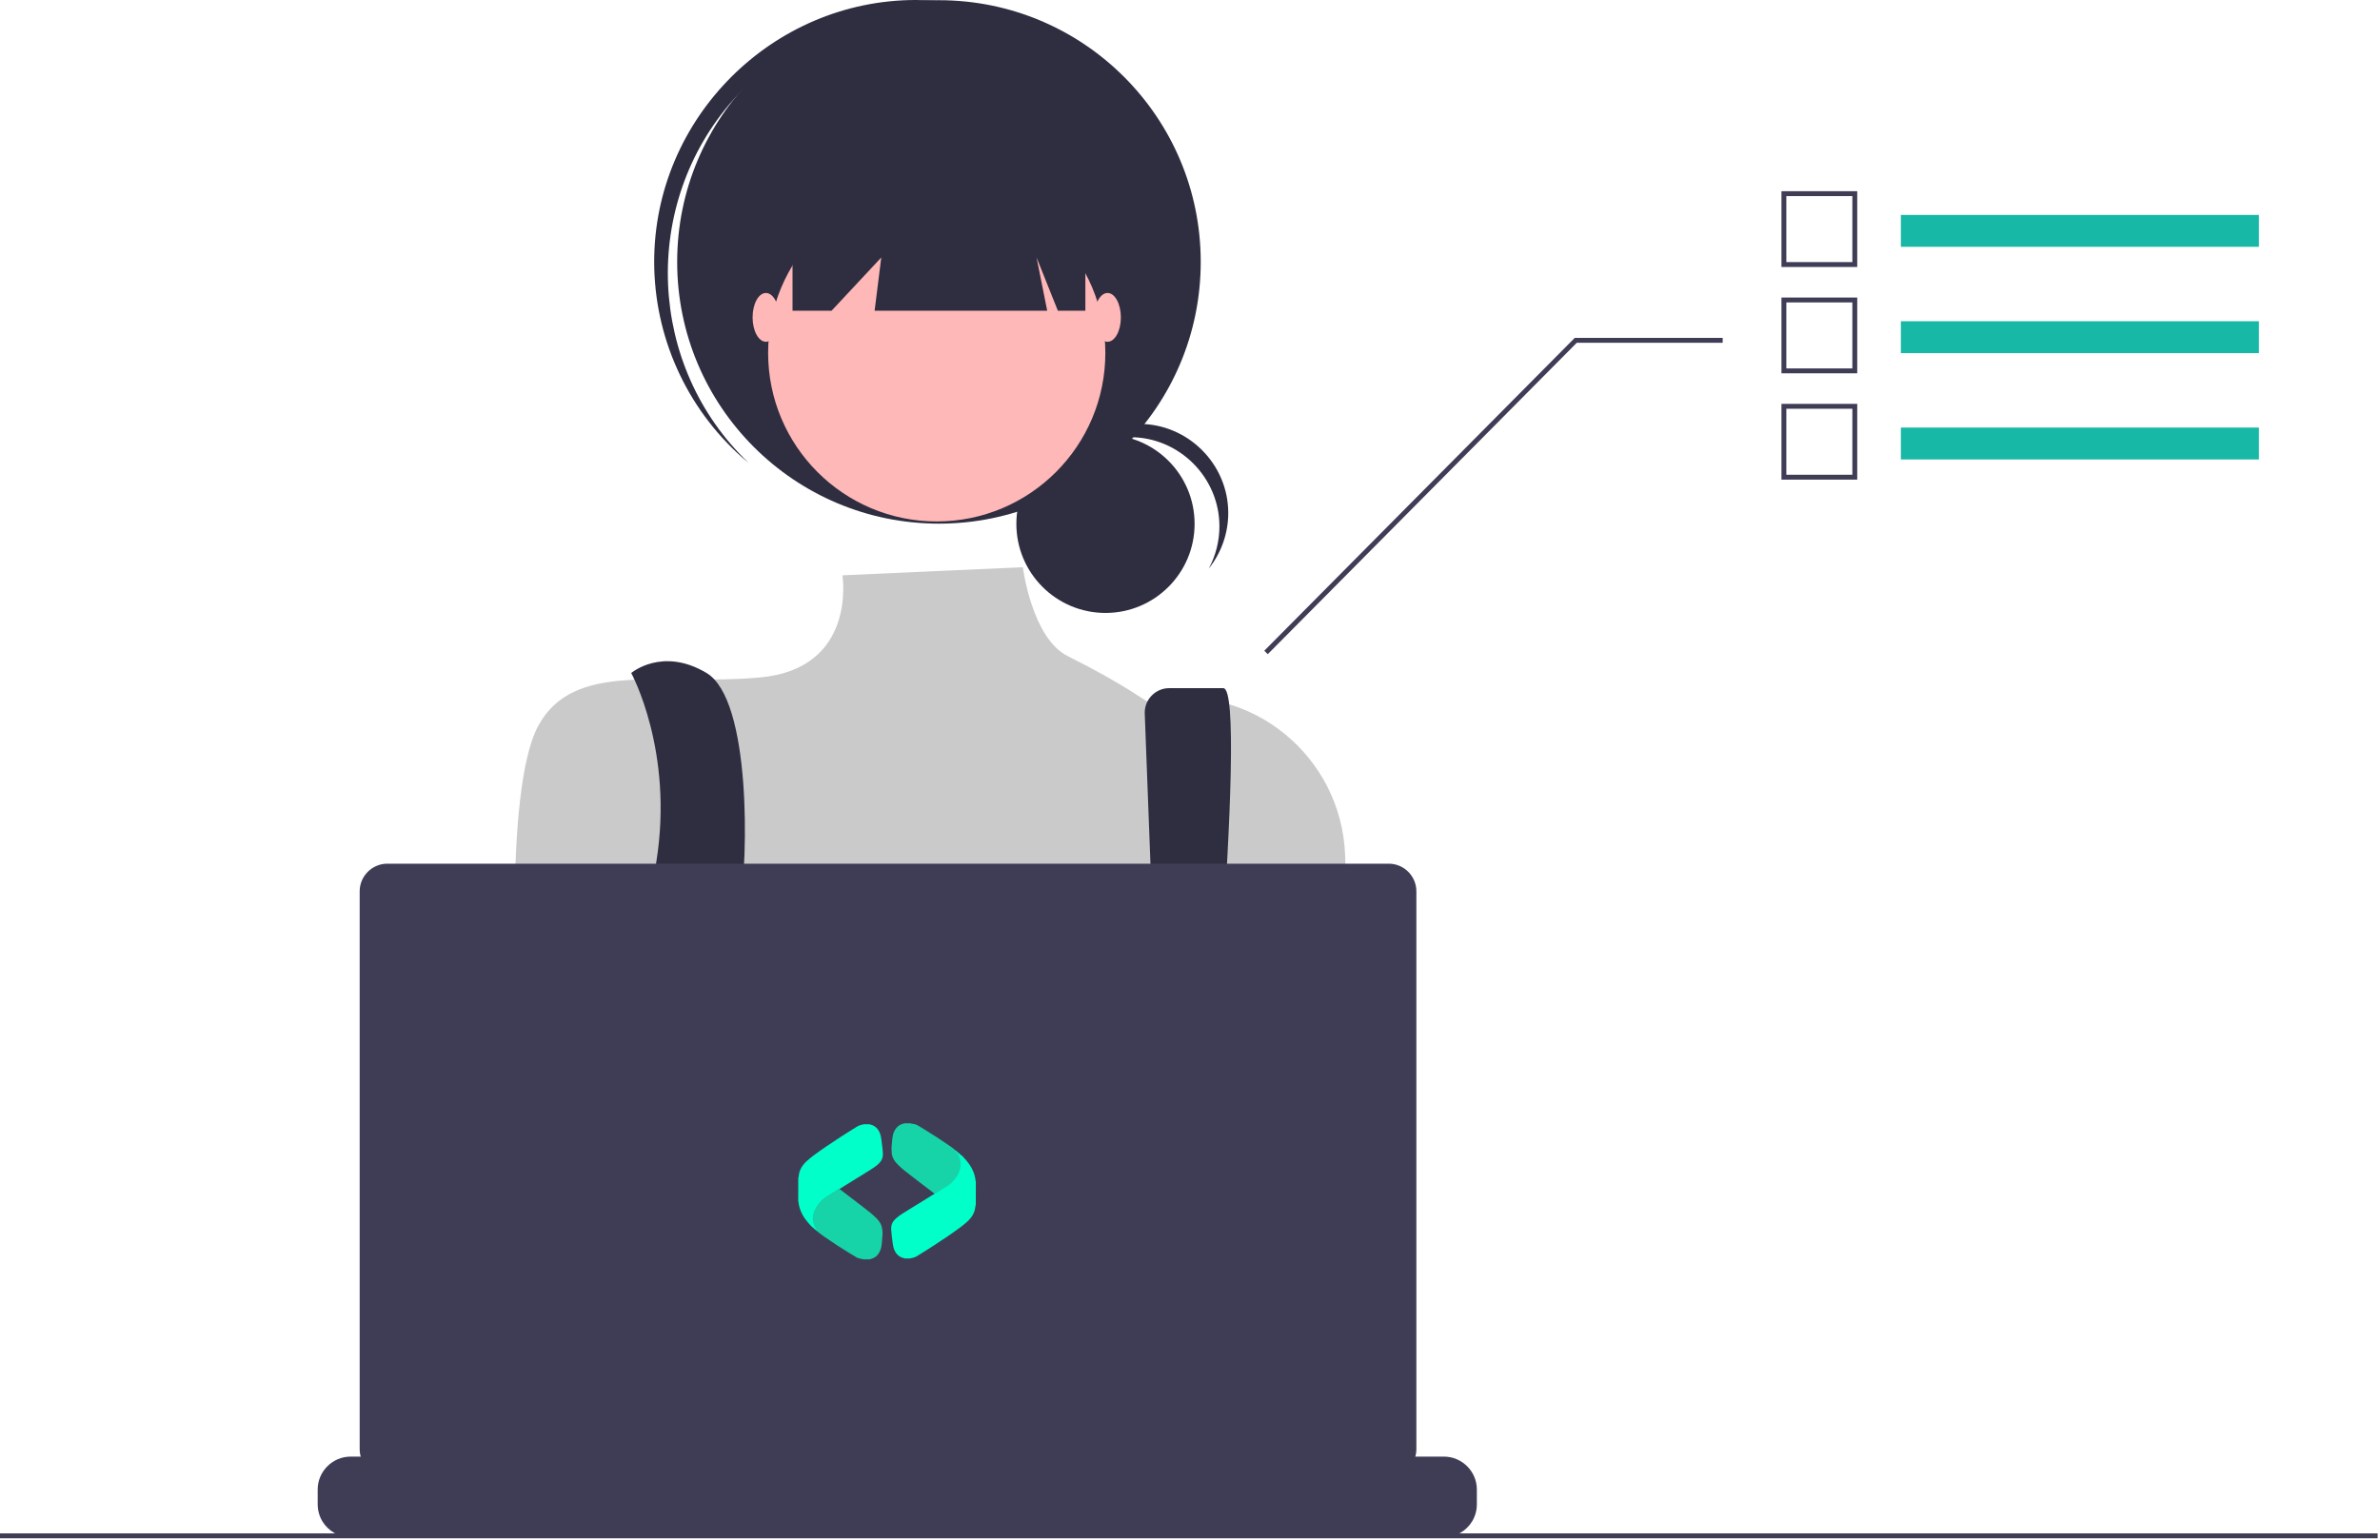 <?xml version="1.0" encoding="UTF-8" standalone="no"?>
<!DOCTYPE svg PUBLIC "-//W3C//DTD SVG 1.1//EN" "http://www.w3.org/Graphics/SVG/1.1/DTD/svg11.dtd">
<svg width="100%" height="100%" viewBox="0 0 972 629" version="1.1" xmlns="http://www.w3.org/2000/svg" xmlns:xlink="http://www.w3.org/1999/xlink" xml:space="preserve" xmlns:serif="http://www.serif.com/" style="fill-rule:evenodd;clip-rule:evenodd;stroke-linejoin:round;stroke-miterlimit:2;">
    <circle cx="451.481" cy="213.985" r="36.396" style="fill:rgb(47,46,65);"/>
    <g transform="matrix(1,0,0,1,-114.474,-135.809)">
        <path d="M576.095,314.401C596.062,314.403 612.491,330.834 612.491,350.802C612.491,356.829 610.994,362.763 608.135,368.07C613.289,361.621 616.098,353.607 616.098,345.352C616.098,325.39 599.672,308.965 579.711,308.965C566.349,308.965 554.02,316.325 547.68,328.087C554.568,319.44 565.041,314.396 576.095,314.401Z" style="fill:rgb(47,46,65);fill-rule:nonzero;"/>
    </g>
    <circle cx="383.471" cy="106.996" r="106.912" style="fill:rgb(47,46,65);"/>
    <g transform="matrix(1,0,0,1,-114.474,-135.809)">
        <path d="M414.036,176.471C452.094,133.669 518.138,128.672 562.203,165.261C561.329,164.43 560.464,163.592 559.555,162.785C539.994,145.41 514.72,135.806 488.556,135.806C429.906,135.806 381.644,184.068 381.644,242.719C381.644,273.223 394.699,302.315 417.489,322.592C418.398,323.399 419.331,324.16 420.259,324.931C378.76,285.455 375.986,219.281 414.036,176.471Z" style="fill:rgb(47,46,65);fill-rule:nonzero;"/>
    </g>
    <circle cx="382.565" cy="144.143" r="68.859" style="fill:rgb(255,184,184);"/>
    <g transform="matrix(1,0,0,1,-114.474,-135.809)">
        <path d="M532.214,367.505L458.526,370.817C458.526,370.817 464.676,408.925 424.811,412.55C384.945,416.174 348.703,405.301 334.207,432.482C319.71,459.664 325.959,556.449 325.959,556.449C325.959,556.449 353.14,654.301 374.885,668.797C396.629,683.294 586.897,663.361 586.897,663.361L666.526,562.817L663.829,485.278C662.421,444.787 625.452,414.386 585.635,421.88C584.853,422.027 584.066,422.185 583.273,422.355C582.481,422.525 574.526,415.817 550.526,403.817C535.849,396.479 532.214,367.505 532.214,367.505Z" style="fill:rgb(202,202,202);fill-rule:nonzero;"/>
    </g>
    <g transform="matrix(1,0,0,1,-114.474,-135.809)">
        <path d="M372.26,410.738C372.26,410.738 389.774,442.515 382.526,487.817C375.278,533.119 405.69,628.932 405.69,628.932L427.435,623.495C427.435,623.495 412.938,529.267 416.562,507.523C420.187,485.778 421.187,421.61 403.066,410.738C384.945,399.865 372.26,410.738 372.26,410.738Z" style="fill:rgb(47,46,65);fill-rule:nonzero;"/>
    </g>
    <g transform="matrix(1,0,0,1,-114.474,-135.809)">
        <path d="M581.999,427.4L589.616,628.026L604.112,637.086C604.112,637.086 624.951,416.919 614.079,416.919L591.956,416.919C586.486,416.919 581.986,421.419 581.986,426.889C581.986,426.889 581.986,426.889 581.986,426.889C581.986,427.059 581.99,427.23 581.999,427.4Z" style="fill:rgb(47,46,65);fill-rule:nonzero;"/>
    </g>
    <circle cx="301.182" cy="479.532" r="9.06" style="fill:rgb(23,184,166);"/>
    <circle cx="482.39" cy="488.592" r="9.06" style="fill:rgb(23,184,166);"/>
    <path d="M323.672,58.069L323.672,126.928L339.619,126.928L359.914,105.183L357.196,126.928L427.685,126.928L423.336,105.183L432.034,126.928L443.269,126.928L443.269,58.069L323.672,58.069Z" style="fill:rgb(47,46,65);fill-rule:nonzero;"/>
    <ellipse cx="312.8" cy="129.647" rx="5.436" ry="9.966" style="fill:rgb(255,184,184);"/>
    <ellipse cx="452.329" cy="129.647" rx="5.436" ry="9.966" style="fill:rgb(255,184,184);"/>
    <g transform="matrix(1,0,0,1,-114.474,-135.809)">
        <path d="M717.626,744.255L717.626,750.325C717.629,751.991 717.321,753.643 716.716,755.195C716.447,755.887 716.123,756.556 715.746,757.195C713.324,761.26 708.927,763.758 704.196,763.755L257.646,763.755C252.914,763.758 248.518,761.26 246.096,757.195C245.719,756.556 245.394,755.887 245.126,755.195C244.521,753.643 244.212,751.991 244.216,750.325L244.216,744.255C244.216,744.254 244.216,744.253 244.216,744.252C244.216,736.888 250.275,730.827 257.639,730.825L283.386,730.825L283.386,727.995C283.386,727.995 283.386,727.995 283.386,727.994C283.386,727.688 283.638,727.436 283.944,727.435L297.376,727.435C297.683,727.435 297.935,727.687 297.936,727.994L297.936,730.825L306.326,730.825L306.326,727.995C306.326,727.995 306.326,727.995 306.326,727.994C306.326,727.688 306.578,727.436 306.884,727.435L320.316,727.435C320.623,727.435 320.875,727.687 320.876,727.994L320.876,730.825L329.276,730.825L329.276,727.995C329.276,727.995 329.276,727.995 329.276,727.995C329.276,727.688 329.528,727.436 329.834,727.435L343.266,727.435C343.573,727.435 343.825,727.687 343.826,727.994L343.826,730.825L352.216,730.825L352.216,727.995C352.216,727.995 352.216,727.995 352.216,727.995C352.216,727.688 352.468,727.436 352.774,727.435L366.206,727.435C366.513,727.435 366.765,727.687 366.766,727.994L366.766,730.826L375.156,730.826L375.156,727.996C375.156,727.995 375.156,727.995 375.156,727.995C375.156,727.688 375.408,727.436 375.714,727.436L389.146,727.436C389.453,727.435 389.705,727.687 389.706,727.994L389.706,730.826L398.106,730.826L398.106,727.996C398.106,727.995 398.106,727.995 398.106,727.995C398.106,727.688 398.358,727.436 398.664,727.436L412.096,727.436C412.403,727.435 412.655,727.687 412.656,727.994L412.656,730.826L421.046,730.826L421.046,727.996C421.046,727.995 421.046,727.995 421.046,727.995C421.046,727.688 421.298,727.436 421.604,727.436L526.806,727.436C526.806,727.436 526.806,727.436 526.807,727.436C527.113,727.436 527.365,727.687 527.366,727.994L527.366,730.826L535.766,730.826L535.766,727.996C535.766,727.995 535.766,727.995 535.766,727.995C535.766,727.688 536.018,727.436 536.324,727.436L549.756,727.436C550.062,727.439 550.313,727.689 550.316,727.996L550.316,730.826L558.706,730.826L558.706,727.996C558.706,727.995 558.706,727.995 558.706,727.995C558.706,727.688 558.958,727.436 559.264,727.436L572.696,727.436C572.696,727.436 572.696,727.436 572.697,727.436C573.003,727.436 573.255,727.687 573.256,727.994L573.256,730.826L581.646,730.826L581.646,727.996C581.646,727.995 581.646,727.995 581.646,727.995C581.646,727.688 581.898,727.436 582.204,727.436L595.636,727.436C595.636,727.436 595.636,727.436 595.637,727.436C595.943,727.436 596.195,727.687 596.196,727.994L596.196,730.826L604.596,730.826L604.596,727.996C604.596,727.995 604.596,727.995 604.596,727.995C604.596,727.688 604.848,727.436 605.154,727.436L618.586,727.436C618.89,727.439 619.137,727.692 619.136,727.996L619.136,730.826L627.536,730.826L627.536,727.996C627.536,727.995 627.536,727.995 627.536,727.995C627.536,727.688 627.788,727.436 628.094,727.436L641.526,727.436C641.526,727.436 641.526,727.436 641.527,727.436C641.833,727.436 642.085,727.687 642.086,727.994L642.086,730.826L650.476,730.826L650.476,727.996C650.476,727.995 650.476,727.995 650.476,727.995C650.476,727.688 650.728,727.436 651.034,727.436L664.466,727.436C664.466,727.436 664.466,727.436 664.467,727.436C664.773,727.436 665.025,727.687 665.026,727.994L665.026,730.826L704.196,730.826C711.561,730.824 717.624,736.883 717.626,744.248L717.626,744.255Z" style="fill:rgb(63,61,86);fill-rule:nonzero;"/>
    </g>
    <rect x="0" y="626.381" width="971.052" height="2" style="fill:rgb(63,61,86);"/>
    <g transform="matrix(1,0,0,1,-114.474,-135.809)">
        <path d="M681.668,488.621L272.625,488.621C266.449,488.621 261.366,493.704 261.366,499.88L261.366,727.791C261.366,733.968 266.448,739.05 272.625,739.05L681.668,739.05C687.845,739.05 692.927,733.968 692.927,727.791L692.927,499.88C692.927,493.704 687.845,488.621 681.668,488.621Z" style="fill:rgb(63,61,86);fill-rule:nonzero;"/>
    </g>
    <path d="M517.763,267.219L643.969,140.016L703.552,140.016L703.552,138.016L643.134,138.016L642.841,138.313L516.341,265.813L517.763,267.219Z" style="fill:rgb(63,61,86);fill-rule:nonzero;"/>
    <rect x="776.328" y="87.792" width="146.224" height="13.03" style="fill:rgb(23,184,166);"/>
    <g transform="matrix(1,0,0,1,-114.474,-135.809)">
        <path d="M872.981,244.87L842.026,244.87L842.026,213.915L872.981,213.915L872.981,244.87ZM844.026,242.87L870.981,242.87L870.981,215.915L844.026,215.915L844.026,242.87Z" style="fill:rgb(63,61,86);fill-rule:nonzero;"/>
    </g>
    <rect x="776.328" y="131.225" width="146.224" height="13.03" style="fill:rgb(23,184,166);"/>
    <g transform="matrix(1,0,0,1,-114.474,-135.809)">
        <path d="M872.981,288.303L842.026,288.303L842.026,257.348L872.981,257.348L872.981,288.303ZM844.026,286.303L870.981,286.303L870.981,259.348L844.026,259.348L844.026,286.303Z" style="fill:rgb(63,61,86);fill-rule:nonzero;"/>
    </g>
    <rect x="776.328" y="174.658" width="146.224" height="13.03" style="fill:rgb(23,184,166);"/>
    <g transform="matrix(1,0,0,1,-114.474,-135.809)">
        <path d="M872.981,331.736L842.026,331.736L842.026,300.781L872.981,300.781L872.981,331.736ZM844.026,329.736L870.981,329.736L870.981,302.781L844.026,302.781L844.026,329.736Z" style="fill:rgb(63,61,86);fill-rule:nonzero;"/>
    </g>
    <g transform="matrix(0.191,0,0,0.191,324.087,356.099)">
        <g transform="matrix(0.274,0,0,0.274,9.726,539.726)">
            <path d="M558.531,1C559.788,1.666 560.49,2.76 561.375,2.936C584.971,7.632 604.315,19.08 619.57,37.906C633.424,55.004 641.248,74.735 645.815,95.786C648.778,109.439 650.101,123.456 651.972,137.336C653.761,150.608 655.392,163.904 656.935,177.208C658.086,187.131 659.118,197.072 659.964,207.026C660.799,216.863 661.96,226.731 661.878,236.576C661.667,261.874 652.997,283.715 635.365,302.382C615.767,323.131 592.665,339.055 568.725,354.029C542.892,370.186 517.043,386.318 491.125,402.337C468.52,416.308 445.773,430.048 423.156,443.998C403.986,455.822 384.915,467.804 365.795,479.708C352.594,487.926 339.383,496.129 325.652,504.682C323.51,505.835 321.814,506.519 320.288,507.474C298.146,521.331 275.994,535.172 253.913,549.124C238.585,558.81 222.583,567.648 208.261,578.66C183.72,597.53 162.957,620.28 146.828,646.873C127.248,679.152 114.96,713.577 120.198,752.009C121.999,765.226 125.346,778.452 129.785,791.041C137.323,812.422 150.727,830.23 167.184,845.758C168.696,847.185 169.719,849.13 170.609,850.899C168.98,850.281 167.603,849.744 166.46,848.893C155.779,840.943 144.936,833.193 134.552,824.871C126.385,818.326 118.801,811.054 110.791,803.852C110.066,803.396 109.507,803.194 108.644,802.859C104.562,798.836 100.784,794.945 96.975,790.753C96.59,789.992 96.237,789.531 95.581,788.931C89.345,782.186 83.118,775.816 77.546,768.917C68.451,757.656 59.387,746.33 51.028,734.524C38.644,717.033 28.598,698.187 20.65,678.242C11.239,654.625 4.649,630.352 2.923,604.879C2.855,603.88 1.666,602.958 1,602C1,540.979 1,479.958 1.343,418.81C2.121,417.839 2.806,417.038 2.954,416.147C4.683,405.73 5.981,395.228 8.082,384.889C11.458,368.275 17.826,352.642 26.526,338.19C38.501,318.299 53.362,300.601 71.081,285.541C87.527,271.563 103.863,257.36 121.21,244.56C152.959,221.134 185.07,198.161 217.668,175.934C256.925,149.166 296.785,123.28 336.507,97.2C354.244,85.555 372.227,74.279 390.2,62.999C410.646,50.166 431.533,38.006 451.618,24.637C468.968,13.089 487.452,5.418 508.122,2.919C508.815,2.835 509.377,1.664 510,1C526.021,1 542.042,1 558.531,1Z" style="fill:rgb(0,255,201);fill-rule:nonzero;"/>
            <g transform="matrix(1,0,0,1,-4.115,0)">
                <path d="M170.969,850.834C169.719,849.13 168.696,847.185 167.184,845.758C150.727,830.23 137.323,812.422 129.785,791.041C125.346,778.452 121.999,765.226 120.198,752.009C114.96,713.577 127.248,679.152 146.828,646.873C162.957,620.28 183.72,597.53 208.261,578.66C222.583,567.648 238.585,558.81 253.913,549.124C275.994,535.172 298.146,521.331 320.288,507.474C321.814,506.519 323.51,505.835 325.482,504.998C337.663,514.217 349.424,523.548 361.33,532.689C377.779,545.319 394.342,557.801 410.849,570.355C427.488,583.009 444.168,595.61 460.739,608.353C478.752,622.204 496.675,636.173 514.609,650.125C532.804,664.28 551.095,678.315 569.085,692.727C577.815,699.72 586.067,707.328 594.323,714.889C602.149,722.057 609.962,729.271 617.311,736.917C633.166,753.414 647.022,771.533 654.418,793.383C658.345,804.981 660.167,817.416 661.807,829.625C663.102,839.259 663.317,849.155 662.857,858.88C662.042,876.128 660.362,893.335 659.023,910.558C658.373,918.919 657.851,927.296 656.965,935.633C654.977,954.327 651.067,972.561 643.578,989.922C638.229,1002.32 631.344,1013.6 622.085,1023.58C608.8,1037.91 592.615,1046.94 573.971,1052.01C570.107,1053.06 566.268,1054.2 562.709,1055.65C546.312,1056 529.625,1056 512.703,1055.61C511.956,1054.84 511.488,1054.21 510.924,1054.11C503.235,1052.69 495.408,1051.83 487.866,1049.87C479.121,1047.6 469.904,1045.65 462.158,1041.31C441.156,1029.53 420.706,1016.74 400.254,1004C368.89,984.468 337.43,965.067 306.521,944.832C272.312,922.438 238.574,899.316 204.846,876.198C193.221,868.229 182.243,859.316 170.969,850.834Z" style="fill:rgb(23,212,168);fill-rule:nonzero;"/>
            </g>
            <path d="M96.974,790.753C96.667,790.599 96.327,790.145 95.935,789.38C96.237,789.531 96.59,789.992 96.974,790.753Z" style="fill:rgb(21,215,170);fill-rule:nonzero;"/>
            <path d="M110.791,803.852C110.357,803.935 109.757,803.766 109.053,803.294C109.507,803.194 110.066,803.396 110.791,803.852Z" style="fill:rgb(21,215,170);fill-rule:nonzero;"/>
            <path d="M1306.19,254.37C1306.59,254.248 1307.21,254.32 1307.94,254.7C1307.5,254.86 1306.95,254.712 1306.19,254.37Z" style="fill:rgb(21,215,170);fill-rule:nonzero;"/>
            <path d="M1319.01,266.235C1319.32,266.424 1319.65,266.901 1319.9,267.695C1319.57,267.516 1319.29,267.02 1319.01,266.235Z" style="fill:rgb(21,215,170);fill-rule:nonzero;"/>
        </g>
        <g transform="matrix(0.274,0,0,0.274,2.091,537.701)">
            <g transform="matrix(1,0,0,1,4.115,0)">
                <path d="M1247.11,207.885C1248.16,209.502 1248.95,211.39 1250.3,212.693C1266.36,228.171 1278.96,246.035 1286.83,266.937C1292.24,281.29 1295.51,296.106 1296.18,311.635C1296.97,329.76 1295.16,347.358 1290.09,364.734C1285.49,380.539 1278.26,395.142 1269.8,409.123C1253.52,436.053 1232.65,459.157 1207.83,478.271C1193.63,489.199 1177.77,497.976 1162.57,507.581C1140.05,521.812 1117.45,535.925 1094.87,550.059C1093.63,550.838 1092.21,551.342 1090.52,552.003C1078.34,542.784 1066.58,533.453 1054.67,524.311C1038.22,511.682 1021.66,499.2 1005.15,486.646C988.512,473.991 971.832,461.391 955.261,448.648C937.248,434.796 919.341,420.809 901.387,406.881C883.565,393.055 865.599,379.408 847.98,365.329C839.113,358.243 830.776,350.478 822.381,342.821C815.157,336.231 808.095,329.454 801.13,322.589C787.502,309.158 775.932,294.06 767.171,277.088C760.821,264.787 756.261,251.564 755.134,237.668C753.878,222.194 752.9,206.619 753.22,191.117C753.528,176.205 755.671,161.332 756.963,146.438C757.688,138.083 758.112,129.696 759.043,121.365C761.148,102.535 764.933,84.133 772.648,66.639C778.04,54.416 784.813,43.293 793.923,33.424C807.175,19.066 823.385,10.061 842.029,4.992C845.893,3.941 849.732,2.798 853.291,1.348C869.688,1 886.375,1 903.297,1.387C904.044,2.16 904.51,2.791 905.074,2.895C912.756,4.307 920.575,5.171 928.112,7.128C936.851,9.397 946.071,11.319 953.806,15.663C974.787,27.445 995.201,40.254 1015.64,52.975C1046.98,72.48 1078.34,91.966 1109.35,111.999C1135.73,129.043 1161.68,146.75 1187.7,164.352C1203.2,174.845 1218.54,185.597 1233.79,196.469C1237.54,199.146 1240.64,202.746 1244.12,206.261C1245.18,207.045 1246.17,207.488 1247.12,207.94C1247.08,207.949 1247.11,207.885 1247.11,207.885Z" style="fill:rgb(23,212,168);fill-rule:nonzero;"/>
            </g>
            <path d="M857.469,1056C856.212,1055.33 855.51,1054.24 854.625,1054.06C831.029,1049.37 811.685,1037.92 796.43,1019.09C782.576,1002 774.752,982.264 770.185,961.214C767.222,947.56 765.899,933.543 764.028,919.664C762.239,906.391 760.609,893.096 759.065,879.792C757.913,869.869 756.864,859.929 756.035,849.974C755.188,839.805 753.998,829.6 754.132,819.426C754.458,794.664 763.153,773.299 780.299,754.992C802.083,731.732 828.347,714.626 855.068,697.994C878.318,683.522 901.561,669.036 924.871,654.66C947.489,640.711 970.227,626.957 992.84,613C1010.35,602.191 1027.74,591.178 1045.21,580.301C1060.06,571.054 1074.95,561.872 1090.35,552.318C1092.21,551.342 1093.63,550.838 1094.87,550.059C1117.45,535.925 1140.05,521.812 1162.57,507.581C1177.77,497.976 1193.63,489.199 1207.83,478.271C1232.65,459.157 1253.52,436.053 1269.8,409.123C1278.26,395.142 1285.49,380.539 1290.09,364.734C1295.16,347.358 1296.97,329.76 1296.18,311.635C1295.51,296.106 1292.24,281.29 1286.83,266.937C1278.96,246.035 1266.36,228.171 1250.3,212.693C1248.95,211.39 1248.16,209.502 1247.46,207.943C1253.1,211.395 1258.77,214.317 1263.59,218.274C1277.9,230.023 1291.87,242.179 1306.19,254.37C1306.95,254.712 1307.5,254.86 1308.36,255.14C1312.11,258.831 1315.55,262.389 1319.01,266.235C1319.29,267.02 1319.57,267.516 1319.98,268.328C1326.22,275.065 1332.7,281.163 1338.31,287.979C1347.52,299.167 1356.61,310.504 1364.93,322.355C1377.25,339.897 1387.37,358.721 1395.32,378.693C1404.73,402.339 1411.33,426.625 1413.08,452.117C1413.15,453.117 1414.33,454.041 1415,455C1415,516.021 1415,577.042 1414.66,638.19C1413.88,639.16 1413.19,639.962 1413.05,640.852C1411.32,651.269 1410.02,661.771 1407.92,672.11C1404.54,688.724 1398.17,704.357 1389.47,718.809C1377.5,738.7 1362.64,756.399 1344.92,771.458C1328.47,785.436 1312.14,799.639 1294.79,812.439C1263.04,835.866 1230.93,858.839 1198.33,881.066C1159.08,907.833 1119.22,933.72 1079.49,959.799C1061.76,971.445 1043.77,982.721 1025.8,994.001C1005.35,1006.83 984.467,1018.99 964.382,1032.36C947.032,1043.91 928.547,1051.58 907.878,1054.08C907.185,1054.16 906.623,1055.34 906,1056L857.469,1056Z" style="fill:rgb(0,255,201);fill-rule:nonzero;"/>
        </g>
    </g>
</svg>
